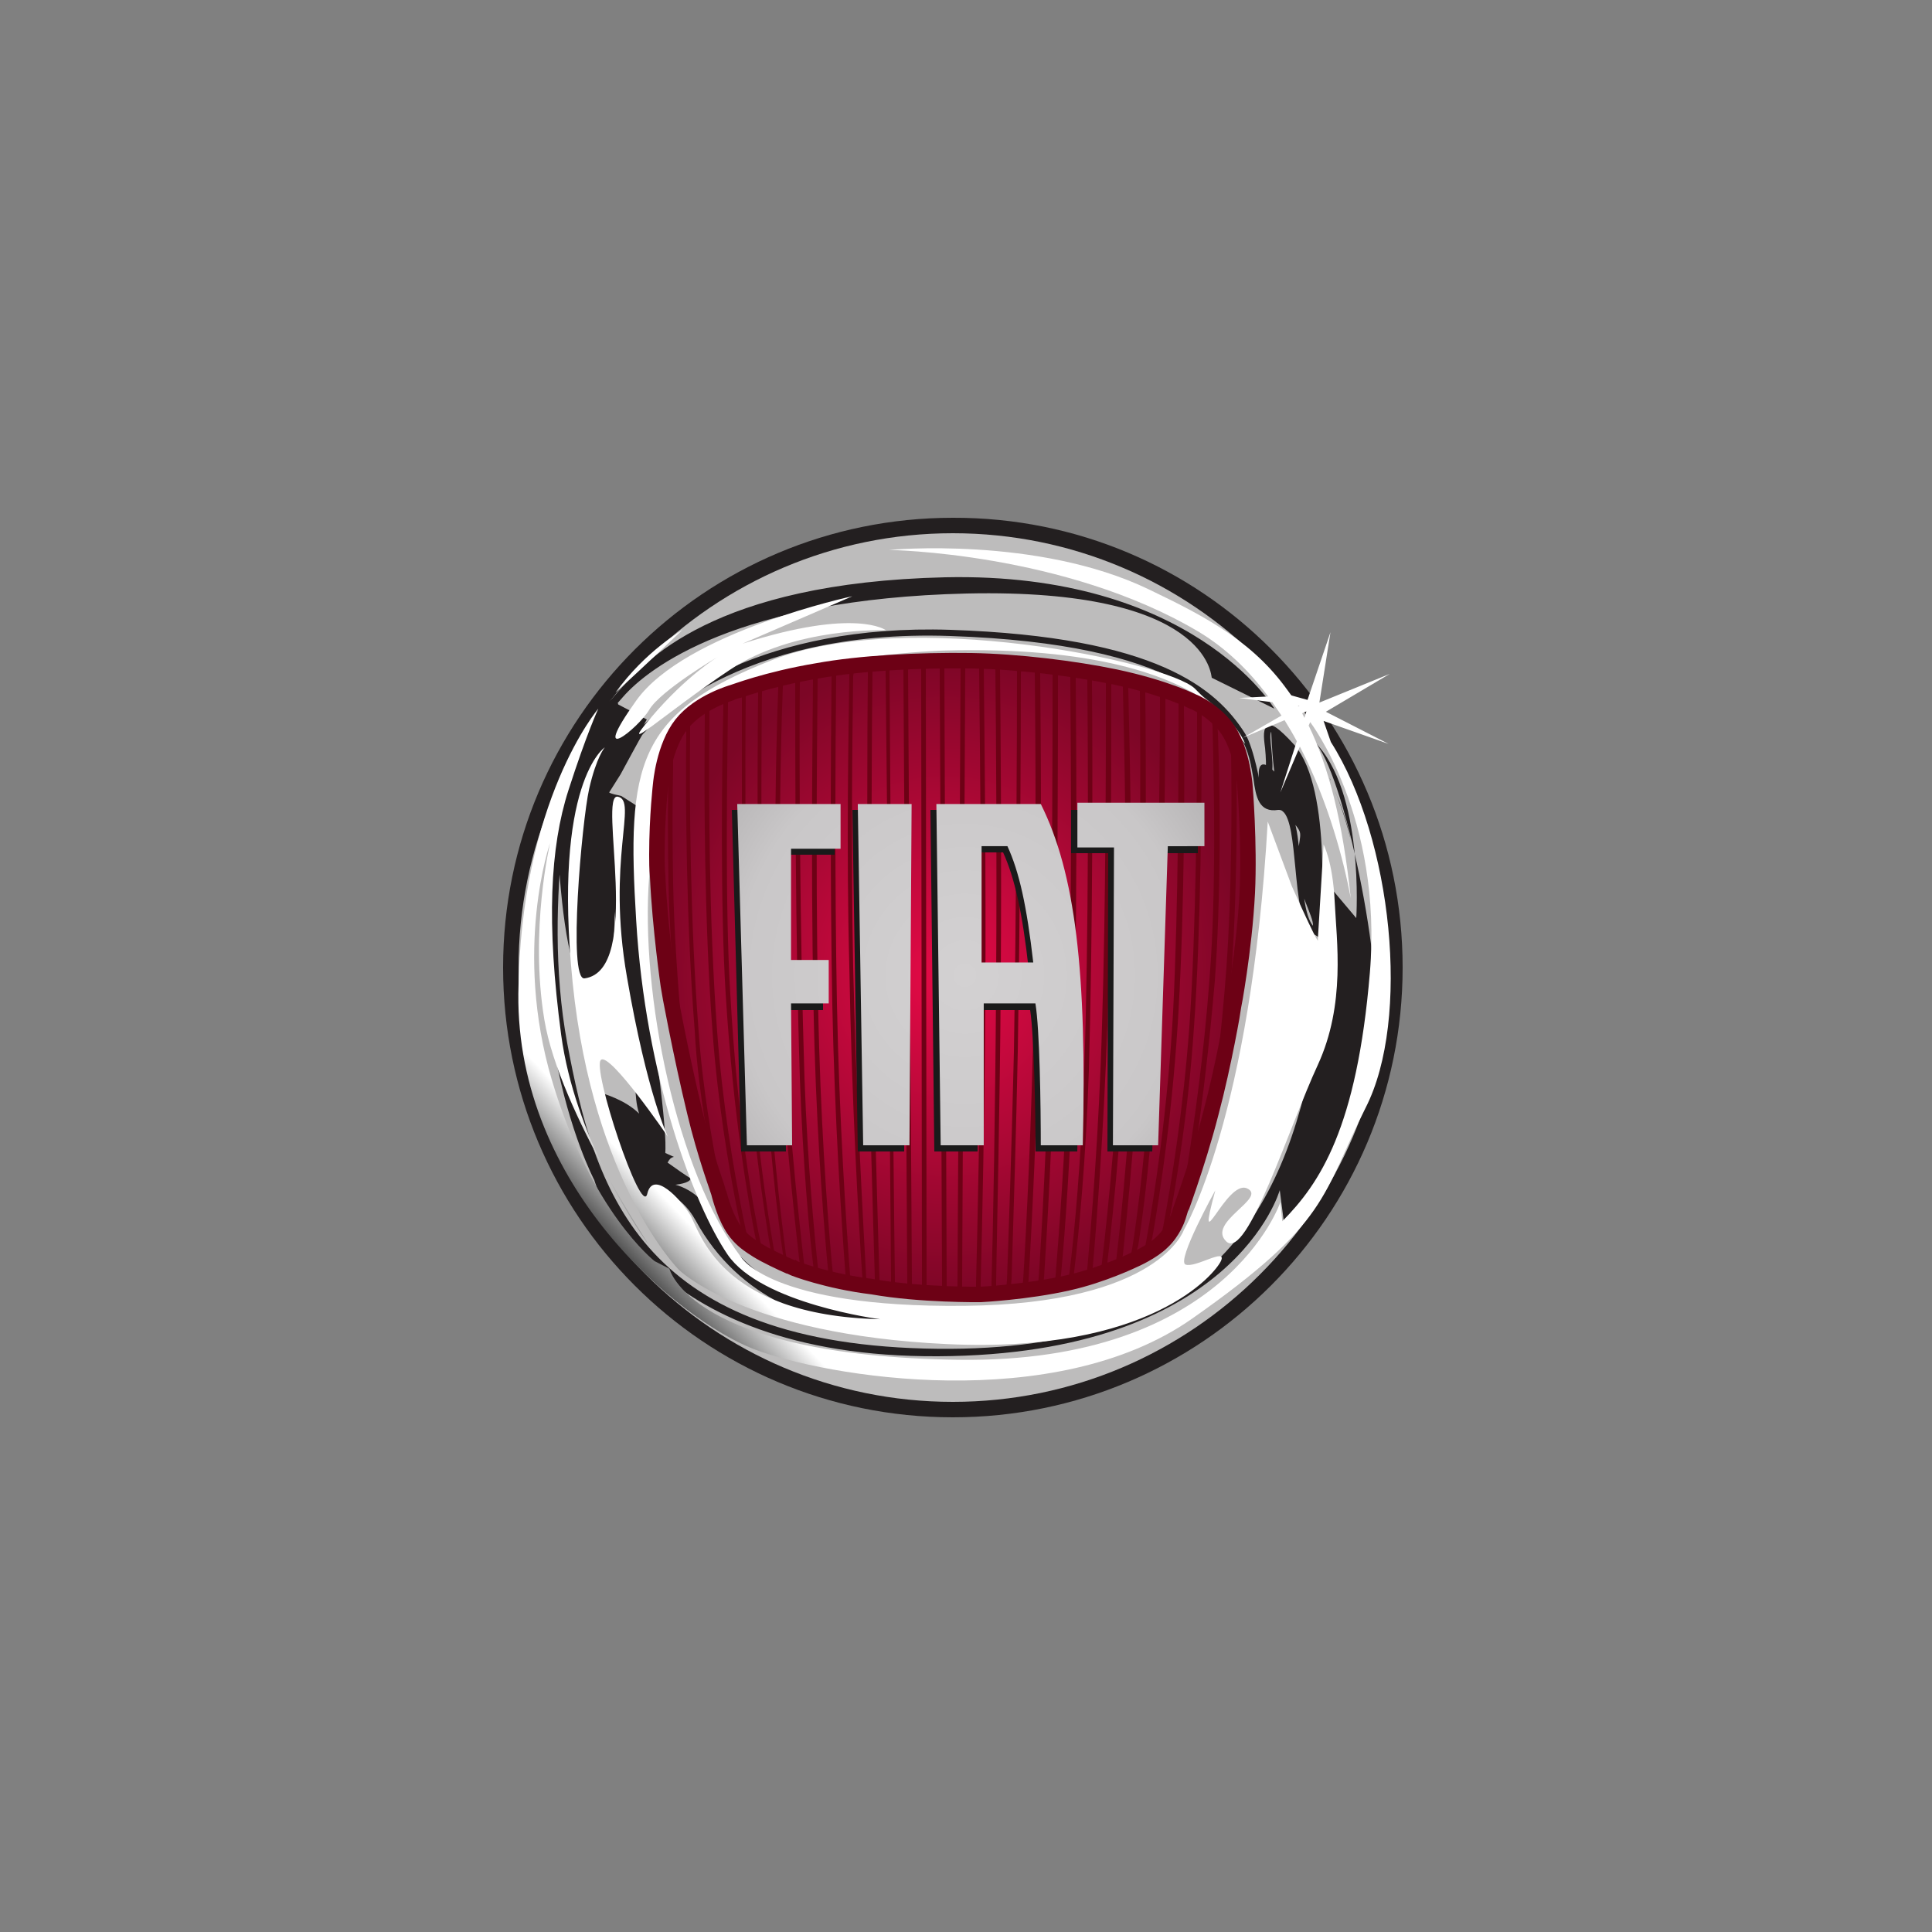<?xml version="1.0" encoding="utf-8"?>
<!-- Generator: Adobe Illustrator 23.0.1, SVG Export Plug-In . SVG Version: 6.00 Build 0)  -->
<svg version="1.1" id="Layer_1" xmlns="http://www.w3.org/2000/svg" xmlns:xlink="http://www.w3.org/1999/xlink" x="0px" y="0px"
	 viewBox="0 0 250 250" style="enable-background:new 0 0 250 250;" xml:space="preserve">
<rect x="0" y="0" width="250" height="250" fill="#808080" stroke="none"/>
<style type="text/css">
	.st0{fill:#231F20;}
	.st1{fill:#BDBCBC;}
	.st2{clip-path:url(#SVGID_2_);}
	.st3{fill:url(#SVGID_3_);}
	.st4{fill:url(#SVGID_4_);stroke:#6D0115;stroke-width:2;}
	.st5{fill:#6D0115;}
	.st6{fill:#1A1A1A;}
	.st7{fill:url(#SVGID_5_);}
	.st8{fill:url(#SVGID_6_);}
	.st9{fill:url(#SVGID_7_);}
	.st10{fill:url(#SVGID_8_);}
</style>
<g>
	<path class="st0" d="M181.5,125.2c0,32.2-26.1,58.2-58.2,58.2c-32.2,0-58.2-26.1-58.2-58.2c0-32.2,26.1-58.2,58.2-58.2
		C155.5,66.9,181.5,93,181.5,125.2"/>
	<path class="st1" d="M179.5,125.2c0,31-25.2,56.2-56.2,56.2c-31,0-56.2-25.2-56.2-56.2c0-31,25.2-56.2,56.2-56.2
		C154.3,69,179.5,94.1,179.5,125.2"/>
	<path class="st0" d="M78.1,96.9c0,0-6.2,1-6.2,1c0,0.2-0.3,32.1,5.4,30.5c3.7-1.8,1.7-22.6,1.7-19.8c0,3.9,0.4,10.3,1.9,20.3
		c1.7,11.3,1,12.7,1.8,15.2c-1.8-1.8-4.7-2.6-4.7-2.6l4,13.6l3,0c0,0,0-0.9,0.1-1c0.1,0,2.9,0.2,4.9,3.8
		c11.3,20.8,41.2,12.8,33.4,13.2l12.3-1.5c-36.1,6.2-42.8-10.5-44.6-13.8c-1.1-1.7-4.4-3.4-6.5-2.4c0,0,5,0.2,4.8-1.1
		c1.6,1.5-3.9-2.5-3.9-2.5l0.3,0.9c0.8,0.1,0.5-0.8,1.4-1l-1.1-0.5c-0.1-0.2,0.6-1.1-2.1-19.2c-1.5-10-1.2-17.7-1.2-21.6
		c0-3.7-0.2-4-0.2-4l-2.2-1.4l-0.4-0.1c-0.6-0.1-1.2-0.3-1.5-0.5c0.1-0.2,0.2-0.5,0.2-0.9c0-0.4,0-1-0.1-1.7c-0.1-1,0-4.4-0.2-3.3
		c-7,60.8,2.7-6.8,1.5-5.5l0.7-0.8c3.3-3.8,14.8-12.7,44.5-13.4c31.4-0.7,31.6,10.7,31.7,10.9l8.1,4c-0.1-0.2-10.7-17.7-42.6-17
		c-30.1,0.7-39,11-42.4,14.9l-0.7,0.8c-1.4,1.5-3,1.5-3,3.7c0,1.2-1.3,2.8-1.2,3.7C78.9,104.9,77.5,101.5,78.1,96.9L78.1,96.9z
		 M164.1,93.9c-0.7,0.3-0.6,1.4-0.4,2.9c0.1,1.1,0.2,2.4,0,3.4l0.8,0.2c0.3-1,0.1-2.4,0-3.6c-0.1-0.8-0.2-1.9,0-2.1
		c0,0,0.2,8.7,2,10.7c2.8,3.3,1.4,1.4,1.4,7.1c0,2.8,2.1,6.1,2,7.3c-1.1-1.3-1.3-4.8-1.6-7.8c-0.3-3.6-0.6-6.7-1.9-7.7
		c1.6-1.4-3.9-8.6-3.5-3.7c0.3,1.7-0.6-3.8-1.8-5.7c-3.7-5.8-11.4-12.5-38.1-13.4c-24.5-0.8-36.6,9.2-39.7,12.3l0.4-0.7l-4-2.1
		l-1.1,11.9l1.7-2.7c0,0,2.7-5,2.8-5.1c0.4-0.5,12-13.8,39.9-12.8c29.7,1,35.1,9.5,37.5,13.1c1.1,1.7,1.4,3.7,1.7,5.4
		c0.3,2.3,0.7,4.4,3.2,4c0.2,0,0.4,0,0.6,0.2c1,0.8,1.3,4,1.6,7.1c0.4,4.1,0.7,8,2.6,8.9l0.5,0.3l0.1-0.6c0.1-0.8,1.7-18.5-3.3-24.3
		C165.3,94,164.6,93.7,164.1,93.9L164.1,93.9z M174.8,108.7c-0.5-2.4-1.3-4.7-2.3-6.9C173.1,103.1,174,105.5,174.8,108.7z
		 M172.5,101.8c-0.1-0.3-0.2-0.5-0.4-0.8C172.3,101.3,172.4,101.5,172.5,101.8z M170,95.9c6.6,6.4,5.5,22.9,5.5,22.9l-3.2-3.8v16
		l-2.2,4.5c-4,21.3-13.4,40-50.5,39c-37-1-42.7-20.8-46.2-39.5c-3.5-18.8,1.5-39.3,1.5-39.3c-10.9,32.5,2,57,2,57s6.2,23,44.5,22.8
		c38.3-0.2,44.2-21.5,44.2-21.5l0.7,5.4c0,0,8.9-8.1,11.6-25.1C179.2,125.7,173.9,99.6,170,95.9L170,95.9z M172.2,101
		c-0.1-0.3-0.2-0.4-0.2-0.4C172.1,100.7,172.1,100.9,172.2,101"/>
	<g transform="matrix(.495 0 0 -.495 -261.408 458.006)">
		<g>
			<defs>
				<path id="SVGID_1_" d="M881.2,690.3c0-0.4,0.1-0.8,0.1-1.2C882.6,676.3,883.2,679.7,881.2,690.3z M689,744.2
					c0,0,10.2,9.4,17.5,16.4C706.6,760.6,696.8,755.1,689,744.2z M686.3,619c5.8-11.7,11.5-19.3,11.5-19.3S692.4,607.9,686.3,619z
					 M876,731.3l-1.9,5.5l17-6l-16.4,8.4l16.7,9.9l-18.4-7.5l2.9,18.4l-6-17.7l-4.3,1.2c-9.1,13.5-21.5,20.2-37.2,27.7
					c-29.1,14-67.9,10.3-67.9,10.3s45.8-0.6,80.8-21.3c7.2-4.3,13.3-10.2,18.3-17l-7.6-0.4l8.7-1.1c0.8-1.2,1.6-2.3,2.4-3.5
					l-10.1-5.8l10.9,4.6c1.1-1.8,2.2-3.6,3.2-5.5l-4.3-13.4l5.1,12c7.5-14.5,11.5-30,13.3-39.6c-2.1,20.1-5.8,34.4-11,45.1l0.4,0.9
					c0,0,19-24.8,15.6-65.5c-3.4-40.7-13.1-55.1-22.9-65l-0.5,5c0,0-14.1-42.2-84.2-41.2c-70.1,1-75.5,23.8-75.5,23.8l-3.9,2
					c0,0-16.6,12.9-26.8,47.2c-10.2,34.3-0.5,62.1-0.5,62.1s-5.4-22.8-1.5-46.2c2-12.1,9.3-27.4,15.8-39.3
					c-4.8,9.6-9.6,22.1-11.4,35.3c-3.9,29.3-2.9,49.1,1.9,64s7.8,21.3,7.8,21.3s-20.4-23.8-20.9-74.5c-0.5-50.6,42.4-85.4,61.3-92.8
					c19-7.4,78.9-17.4,114.9,7.9c36,25.3,33.6,31.8,45.3,55.1C896.9,658.8,892.1,706,876,731.3L876,731.3z M867.5,740.6
					c0,0.1-0.1,0.1-0.1,0.2l0.4,0L867.5,740.6z M869.1,737.6c-0.2,0.4-0.4,0.8-0.6,1.2l1.1,0.5L869.1,737.6L869.1,737.6z
					 M697.8,739.7c2.9,5,18,13.9,18,13.9s-8.3-5-17.5-15.9c-9.3-10.9,3.4,1,20.5,12.4c17,11.4,40.9,10.4,40.9,10.4s-7.8,6-37.5-3.5
					l28.7,12.4c0,0-43.8-9.4-56.5-27.3C681.7,724.3,694.9,734.8,697.8,739.7L697.8,739.7z M844.4,741.3c5.4-5.6,9.2-10.5,9.2-10.5
					S852,735.8,844.4,741.3z M677.8,668.3c5.4-52.6,27.8-75,27.8-75s17-16.9,70.1-19.4c53.1-2.5,70.1,18.4,71.6,21.8
					c1.5,3.5-6.8-2-9.3-1c-2.4,1,7.8,19.4,7.8,19.4c-5.4-19.9,2.9,3,8.3,0.5c5.4-2.5-10.7-8.9-5.4-13.9c5.4-5,16.5,30.3,23.9,46.2
					c7.3,15.9,4.9,32.3,4.4,42.7c-0.5,10.4-2.9,14.9-2.9,14.9l-1.5-24.8c0,0,1-3.5-6.8,13.9l-6.3,16.9
					c-4.4-77.4-21.9-106.7-21.9-106.7s-6.3-19.4-57.5-19.9c-51.1-0.5-58.4,12.9-58.4,12.9c-16.6,21.8-26.3,68.5-23.9,99.3
					c2.4,30.8,0,39.2,21.9,48.7c21.9,9.4,55,10.4,55,10.4c39.8,1.1,59.8-6.7,69.6-13.8c-1.3,1.3-2.6,2.6-3.9,3.9
					c-7.3,6.9-75,21.3-110.5,7.4c-35.5-13.9-38-27.3-35.5-68c2.4-40.7,15.1-74.5,23.9-87.4c8.8-12.9,39.9-16.9,39.9-16.9
					c-42.4,1-47.2,23.3-49.7,27.3c-2.4,4-9.7,11.9-11.2,5.5c-1.5-6.5-14.6,33-12.1,35c2.4,2,17.5-20.1,17.5-20.1
					s-5.4,10.9-10.7,41.7c-5.4,30.8,2.9,46.2-2.4,47.2s6.7-45.4-8.7-47.5c-4.4-0.6-0.7,41,1.2,49.5c1.9,8.4,4.1,10.9,4.1,10.9
					S672.5,720.9,677.8,668.3"/>
			</defs>
			<clipPath id="SVGID_2_">
				<use xlink:href="#SVGID_1_"  style="overflow:visible;"/>
			</clipPath>
			<g class="st2">
				
					<linearGradient id="SVGID_3_" gradientUnits="userSpaceOnUse" x1="-4136.232" y1="1330.432" x2="-4109.819" y2="1355.681" gradientTransform="matrix(2.075 0 0 2.075 9249.963 -2194.738)">
					<stop  offset="0" style="stop-color:#8C8C8C"/>
					<stop  offset="0.5" style="stop-color:#464646"/>
					<stop  offset="0.75" style="stop-color:#FFFFFF"/>
					<stop  offset="1" style="stop-color:#FFFFFF"/>
				</linearGradient>
				<path class="st3" d="M881.2,690.3C881.3,690.2,881.2,690.3,881.2,690.3z M689,744.2c0,0,10.2,9.4,17.5,16.4
					C706.6,760.6,696.8,755.1,689,744.2z M686.3,619c5.8-11.7,11.5-19.3,11.5-19.3S692.4,607.9,686.3,619z M876,731.3l-1.9,5.5l17-6
					l-16.4,8.4l16.7,9.9l-18.4-7.5l2.9,18.4l-6-17.7l-4.3,1.2c-9.1,13.5-21.5,20.2-37.2,27.7c-29.1,14-67.9,10.3-67.9,10.3
					s45.8-0.6,80.8-21.3c7.2-4.3,13.3-10.2,18.3-17l-7.6-0.4l8.7-1.1c0.8-1.2,1.6-2.3,2.4-3.5l-10.1-5.8l10.9,4.6
					c1.1-1.8,2.2-3.6,3.2-5.5l-4.3-13.4l5.1,12c7.5-14.5,11.5-30,13.3-39.6c-2.1,20.1-5.8,34.4-11,45.1l0.4,0.9
					c0,0,19-24.8,15.6-65.5c-3.4-40.7-13.1-55.1-22.9-65l-0.5,5c0,0-14.1-42.2-84.2-41.2c-70.1,1-75.5,23.8-75.5,23.8l-3.9,2
					c0,0-16.6,12.9-26.8,47.2c-10.2,34.3-0.5,62.1-0.5,62.1s-5.4-22.8-1.5-46.2c2-12.1,9.3-27.4,15.8-39.3
					c-4.8,9.6-9.6,22.1-11.4,35.3c-3.9,29.3-2.9,49.1,1.9,64s7.8,21.3,7.8,21.3s-20.4-23.8-20.9-74.5c-0.5-50.6,42.4-85.4,61.3-92.8
					c19-7.4,78.9-17.4,114.9,7.9c36,25.3,33.6,31.8,45.3,55.1C896.9,658.8,892.1,706,876,731.3L876,731.3z M867.5,740.6
					c0,0.1-0.1,0.1-0.1,0.2l0.4,0L867.5,740.6z M869.1,737.6c-0.2,0.4-0.4,0.8-0.6,1.2l1.1,0.5L869.1,737.6L869.1,737.6z
					 M697.8,739.7c2.9,5,18,13.9,18,13.9s-8.3-5-17.5-15.9c-9.3-10.9,3.4,1,20.5,12.4c17,11.4,40.9,10.4,40.9,10.4s-7.8,6-37.5-3.5
					l28.7,12.4c0,0-43.8-9.4-56.5-27.3C681.7,724.3,694.9,734.8,697.8,739.7L697.8,739.7z M844.4,741.3c5.4-5.6,9.2-10.5,9.2-10.5
					S852,735.8,844.4,741.3z M677.8,668.3c5.4-52.6,27.8-75,27.8-75s17-16.9,70.1-19.4c53.1-2.5,70.1,18.4,71.6,21.8
					c1.5,3.5-6.8-2-9.3-1c-2.4,1,7.8,19.4,7.8,19.4c-5.4-19.9,2.9,3,8.3,0.5c5.4-2.5-10.7-8.9-5.4-13.9c5.4-5,16.5,30.3,23.9,46.2
					c7.3,15.9,4.9,32.3,4.4,42.7c-0.5,10.4-2.9,14.9-2.9,14.9l-1.5-24.8c0,0,1-3.5-6.8,13.9l-6.3,16.9
					c-4.4-77.4-21.9-106.7-21.9-106.7s-6.3-19.4-57.5-19.9c-51.1-0.5-58.4,12.9-58.4,12.9c-16.6,21.8-26.3,68.5-23.9,99.3
					c2.4,30.8,0,39.2,21.9,48.7c21.9,9.4,55,10.4,55,10.4c39.8,1.1,59.8-6.7,69.6-13.8c-1.3,1.3-2.6,2.6-3.9,3.9
					c-7.3,6.9-75,21.3-110.5,7.4c-35.5-13.9-38-27.3-35.5-68c2.4-40.7,15.1-74.5,23.9-87.4c8.8-12.9,39.9-16.9,39.9-16.9
					c-42.4,1-47.2,23.3-49.7,27.3c-2.4,4-9.7,11.9-11.2,5.5c-1.5-6.5-14.6,33-12.1,35c2.4,2,17.5-20.1,17.5-20.1
					s-5.4,10.9-10.7,41.7c-5.4,30.8,2.9,46.2-2.4,47.2c-5.4,1,6.7-45.4-8.7-47.5c-4.4-0.6-0.7,41,1.2,49.5
					c1.9,8.4,4.1,10.9,4.1,10.9S672.5,720.9,677.8,668.3"/>
			</g>
		</g>
	</g>
	
		<radialGradient id="SVGID_4_" cx="-2212.64" cy="-402.912" r="4.565" gradientTransform="matrix(8.475 0 0 9.059 18874.49 3776.28)" gradientUnits="userSpaceOnUse">
		<stop  offset="0" style="stop-color:#E60A47"/>
		<stop  offset="1" style="stop-color:#7C0626"/>
	</radialGradient>
	<path class="st4" d="M126.9,167.5c0,0,6-0.3,11.3-1.5c4.5-1,8.6-3,8.6-3l0,0l0,0c0,0,2.3-1,3.6-2.3c1.4-1.3,2-3.1,2-3.1
		c0-0.1,2.5-6.6,4.3-13.6c1.7-6.4,2.9-13.5,2.9-13.6c0-0.1,1.4-7.3,1.8-14.9c0.3-6.4-0.3-13.7-0.3-13.7c0-0.1-0.3-4.4-2.1-7.2
		c-1.6-2.5-4.5-3.8-4.6-3.8l0,0l0,0c0,0-3.5-1.8-10.1-3.2c-5.3-1.1-12.6-2-18.6-2.1c-6.9-0.1-14.4,0.3-19.9,1.3
		c-6.6,1.1-10.9,2.8-11,2.8l0,0l0,0c0,0-4.3,1.2-6.6,4.1c-2.3,2.9-2.7,7.7-2.7,7.7l0,0c0,0-0.5,4.2-0.5,9.2c0,0.9,0,1.8,0.1,2.8
		c0.3,6.7,1.4,14.2,1.4,14.3c0,0.1,1.6,8.8,3.4,16.2c1.3,5.5,3.1,10.3,3.1,10.4l0,0l0,0c0,0,0.6,2.5,1.6,4.2
		c0.8,1.5,2.1,2.4,2.1,2.4l0,0l0,0c0,0,0.9,0.7,2.2,1.4c1.5,0.8,3.5,1.7,3.6,1.7c0.1,0.1,4.6,1.8,10.4,2.5
		C119.1,167.6,126.8,167.5,126.9,167.5z"/>
	<path class="st5" d="M100.4,162.8c-0.3-0.1-0.4-0.2-0.4-0.2c0,0-0.1,0-0.2-0.1l0-0.3c-1-5.8-2.6-16.3-3.2-29.2
		C95.9,117.9,96,99.4,96,90.5v-0.6c0.2-0.1,0.4-0.1,0.5-0.2l0,0.7c-0.1,8.9-0.1,27.6,0.6,42.8c0.5,13.1,2.2,23.7,3.2,29.4
		L100.4,162.8L100.4,162.8z"/>
	<path class="st5" d="M102.1,163.5c-0.2-0.1-0.4-0.2-0.6-0.2l-0.1-0.4c-0.8-5.4-2.1-16.5-2.8-30.7c-0.7-15.1-0.6-34-0.5-42.6l0-0.5
		c0.2-0.1,0.4-0.1,0.5-0.2l0,0.5c-0.1,8.5-0.2,27.6,0.4,42.7c0.7,14.5,2.1,25.7,2.8,31L102.1,163.5z M115.1,86.8
		c0.1,16.7,0.5,64.8,0.7,78.8l0,1.2c-0.2,0-0.4,0-0.5-0.1l0-1.1c-0.1-13.9-0.5-61.9-0.7-78.7l0-0.5c0.2,0,0.4,0,0.6,0L115.1,86.8z
		 M122.2,86.6l0.3,79.4l0,1.1c-0.2,0-0.4,0-0.6,0v-1.3c-0.1-16.6-0.2-65-0.3-79.4l0-0.4l0.5,0L122.2,86.6L122.2,86.6z M124.9,86.6
		l-0.4,79.3l0,1.1c-0.2,0-0.4,0-0.6,0l0-0.9c0.1-14.1,0.3-63.4,0.4-79.6l0-0.5c0.2,0,0.4,0,0.6,0L124.9,86.6z M132.4,165.6
		c0.4-6.5,1.1-20.4,1.4-36c0.3-16,0.2-34.1,0.1-42.6l0-0.5c0.2,0,0.4,0,0.7,0.1l0,0.7c0.1,8.6,0.2,26.6-0.1,42.4
		c-0.3,15.5-1,29.3-1.4,35.9l-0.1,0.9c-0.2,0-0.4,0.1-0.7,0.1L132.4,165.6z M151.1,159.2c-0.3,0.4-0.5,0.7-0.9,1l0.3-1.4
		c1.1-5.9,2.6-15.1,3.4-25.9c0.9-12.8,1-30.4,1-40.4l0-1c0.2,0.1,0.4,0.2,0.6,0.4l0,1.3c0,10.1-0.1,27.2-1,39.7
		c-0.7,10.6-2.2,19.7-3.3,25.6L151.1,159.2z M157.5,137.6c0.5-4.1,0.9-8.3,1.2-12.4c0.7-9.8,0.7-20.9,0.6-27.9l0-1.2
		c0.3,0.6,0.5,1.2,0.7,1.9l0,1.1c0.1,7.1,0,17.2-0.6,26.2c-0.1,1.9-0.3,3.7-0.5,5.6l-0.2,2c-0.5,2.5-1,4.9-1.6,7.3L157.5,137.6
		L157.5,137.6z"/>
	<path class="st5" d="M148.8,161.3c-0.2,0.1-0.5,0.3-0.7,0.5l0.2-1.1c1.1-6.1,2.8-17.1,3.5-29.8c0.7-14,0.7-30.7,0.7-39.3l0-1.2
		c0.2,0.1,0.4,0.1,0.7,0.2l0,1.1c0.1,8.6,0.1,25.2-0.7,39.1c-0.7,12.4-2.3,23.2-3.4,29.4L148.8,161.3L148.8,161.3z M140.7,164.1
		c0.5-5.6,1.5-17.3,1.9-31.4c0.5-15.8,0.5-34.6,0.5-43.6l0-1.3c0.2,0,0.5,0.1,0.7,0.1l0,1.2c0,9.1,0,27.8-0.5,43.6
		c-0.5,14-1.4,25.6-1.9,31.3l-0.1,0.7c-0.2,0.1-0.4,0.1-0.7,0.2L140.7,164.1z M138.4,164.6c0.6-4.8,1.5-14.1,1.9-26.2
		c0.6-17.6,0.5-39.8,0.4-50l0-1.1c0.2,0,0.4,0.1,0.6,0.1l0,1.2c0.1,10.3,0.1,32.4-0.4,49.9c-0.4,11.9-1.3,21.1-1.9,26l-0.1,0.9
		c-0.2,0.1-0.5,0.1-0.7,0.2L138.4,164.6L138.4,164.6z M136.6,165c0.4-5.1,1.2-15.1,1.6-27.3c0.5-17.1,0.4-38.7,0.3-49.9l0-0.8
		c0.2,0,0.4,0.1,0.7,0.1l0,1.1c0.1,11.4,0.2,32.7-0.3,49.6c-0.4,12-1.1,21.9-1.6,27.1l-0.1,0.9c-0.2,0-0.4,0.1-0.7,0.1L136.6,165
		L136.6,165z M134.4,165.4c0.4-5.9,1.1-18.3,1.4-31.6c0.4-17.6,0.4-37.3,0.4-46.5l0-0.7c0.2,0,0.4,0.1,0.7,0.1l0,0.8
		c0,9.3,0,28.8-0.4,46.4c-0.3,13.1-1,25.3-1.4,31.4l-0.1,0.9c-0.2,0-0.4,0.1-0.7,0.1L134.4,165.4L134.4,165.4z M132.1,87.1
		c0,9.4-0.1,30.8-0.4,49c-0.2,9.8-0.5,19.6-0.8,29.4l-0.1,1.2c-0.2,0-0.4,0-0.6,0l0.1-1c0.2-5.7,0.6-16.8,0.9-29.6
		c0.3-18.3,0.4-39.8,0.4-49.2l0-0.6c0.2,0,0.4,0,0.6,0L132.1,87.1L132.1,87.1z M129.4,86.6c0.1,8.3,0.2,24.6,0.1,39.9
		c-0.1,16.6-0.5,32.5-0.6,39.3l0,1c-0.2,0-0.4,0-0.6,0l0-0.8c0.2-6.7,0.5-22.7,0.6-39.5c0.1-15.2,0-31.4-0.1-39.8l0-0.7
		c0.2,0,0.4,0,0.5,0L129.4,86.6L129.4,86.6z M127.3,86.6c0.1,9.5,0.3,26.6,0.2,42.7c-0.1,15-0.4,29.3-0.6,36.8l0,0.8l-0.6,0l0-0.9
		c0.2-7.5,0.5-21.8,0.6-36.7c0.1-16-0.1-33-0.2-42.6l0-0.7l0.6,0L127.3,86.6L127.3,86.6z M107.8,165.4c-0.2,0-0.4-0.1-0.6-0.1l0-0.4
		c-0.5-5-1.4-16.2-1.8-29.3c-0.5-16.8-0.3-37.7-0.2-47.6l0-0.4c0.2,0,0.4-0.1,0.6-0.1l0,0.4c-0.1,9.8-0.3,30.9,0.2,47.7
		c0.4,13.3,1.3,24.6,1.8,29.5L107.8,165.4L107.8,165.4z M104.1,164.3c-0.2-0.1-0.4-0.1-0.6-0.2l0-0.4c-0.8-7-2.5-22.2-3-38.2
		c-0.4-13.6-0.1-28.8,0.2-36.4l0-0.6c0.2,0,0.4-0.1,0.6-0.1l0,0.5c-0.3,7.5-0.6,22.9-0.2,36.6c0.5,16.3,2.2,31.6,3,38.5L104.1,164.3
		L104.1,164.3z M88.5,136.3c-0.7-3.3-1.1-5.7-1.1-5.7l-0.1-1.4c-0.4-4.9-0.7-10.4-0.8-15c-0.1-5.5-0.1-11,0-15.2l0-0.5
		c0.2-0.7,0.4-1.3,0.6-1.9l0,2.9c-0.1,4.1-0.1,9.4,0,14.7c0.1,5.9,0.6,13.1,1.1,18.8L88.5,136.3L88.5,136.3z M93.3,153.8
		c-0.4-1.1-0.8-2.4-1.3-3.9l-0.3-1.9c-0.9-5.1-1.6-10.4-1.8-14.6c-1.1-13.7-1.2-29.6-1.1-38l0-1.6c0.2-0.2,0.4-0.4,0.5-0.5l0,1.5
		c-0.1,8.3,0,24.6,1.1,38.6c0.3,4.8,1.2,11.3,2.3,17.1L93.3,153.8z M96,156.7c-1.1-5.6-2.5-13.8-3.2-23.2c-1.1-14.6-1.1-31.7-1-40.2
		l0-1.8c-0.2,0.1-0.4,0.2-0.6,0.3l0,1.5c-0.1,8.5-0.1,25.7,1,40.2c0.7,9.4,2.1,17.5,3.2,23.1l0.7,3.3c0.1,0.1,0.3,0.3,0.4,0.4
		c0.1,0.1,0.2,0.2,0.3,0.3L96,156.7L96,156.7z M105.9,164.6c-0.5-4.6-1.4-13.9-1.8-25.1c-0.6-18.5-0.7-41.5-0.6-51.1l0-0.5
		c-0.2,0-0.4,0.1-0.6,0.1l0,0.4c0,9.6,0,32.6,0.6,51.1c0.4,11,1.2,20.1,1.8,24.8l0,0.4c0.2,0.1,0.4,0.1,0.6,0.2L105.9,164.6
		L105.9,164.6z"/>
	<path class="st5" d="M94.2,90.4c-0.2,0.1-0.4,0.2-0.6,0.2l0,0.8c-0.2,8.6-0.4,25.9,0.3,37.2c1,16.1,3,27.4,4,32.3l0.1,0.5
		c0.2,0.1,0.5,0.3,0.6,0.4l-0.1-0.6c-1-4.6-3.1-16.2-4-32.6c-0.7-11.4-0.4-28.8-0.3-37.4L94.2,90.4 M108.2,87.1l-0.6,0.1l0,0.5
		c-0.1,9-0.2,26.7,0.1,42.3c0.3,14.8,1.2,28.3,1.7,34.9l0.1,0.9c0.2,0,0.4,0.1,0.6,0.1l-0.1-0.8c-0.5-6.6-1.4-20.2-1.7-35.2
		c-0.3-15.6-0.2-33.4-0.1-42.3L108.2,87.1L108.2,87.1z M110.5,86.8c-0.2,0-0.4,0-0.6,0.1l0,0.5c-0.1,7.3-0.4,22.5,0,37.6
		c0.3,17.2,1.2,33.3,1.7,40.5l0,0.9c0.2,0,0.4,0.1,0.6,0.1l-0.1-0.9c-0.4-7.1-1.3-23.3-1.7-40.5c-0.3-15.1-0.1-30.3,0-37.6
		L110.5,86.8L110.5,86.8z M112.8,86.5c-0.2,0-0.4,0-0.5,0.1l0,0.5c-0.1,7.9-0.1,24.4,0,40.4c0.2,15.5,0.7,30.9,0.9,37.9l0,1
		c0.2,0,0.4,0.1,0.6,0.1l0-1.1c-0.2-7-0.7-22.4-0.9-38c-0.2-16.1-0.1-32.7,0-40.5L112.8,86.5L112.8,86.5z M117.5,86.1
		c-0.2,0-0.4,0-0.6,0l0,0.3c0.1,14.4,0.4,63.5,0.5,79.4l0,1c0.2,0,0.4,0,0.6,0l0-1c-0.1-15.9-0.4-65.1-0.5-79.5L117.5,86.1
		L117.5,86.1z M119.8,86c-0.2,0-0.4,0-0.6,0l0,0.5l0.1,79.1l0,1.3c0.1,0,0.2,0,0.3,0c0,0,0.1,0,0.3,0l0-1.4
		c0-14.8-0.1-63.8-0.1-79.1L119.8,86L119.8,86z M142.6,163.3c0.8-6.7,2.2-20.5,2.8-37.1c0.5-12.3,0.1-28.9-0.1-37.2l0-0.9
		c0.2,0.1,0.5,0.1,0.7,0.2l0,0.9c0.2,8.3,0.6,24.7,0.1,37c-0.6,16.6-2,30.4-2.8,37.1l-0.1,0.8c-0.2,0.1-0.5,0.2-0.7,0.2L142.6,163.3
		L142.6,163.3z"/>
	<path class="st5" d="M145.3,162.4c0.6-5.8,1.8-17.3,2.4-31.7c0.7-13.8,0.6-31.6,0.5-41l0-0.7c-0.2-0.1-0.4-0.1-0.7-0.2l0,0.8
		c0.1,9.4,0.1,27.2-0.5,41c-0.7,14.5-1.8,26.1-2.5,31.9l-0.1,1c0.2-0.1,0.4-0.2,0.7-0.3L145.3,162.4L145.3,162.4z M147.3,161.1
		c0.8-5.2,1.8-13.7,2.4-24.6c0.9-16.2,1.1-36.8,1.1-46.1l0-0.6c-0.2-0.1-0.4-0.1-0.7-0.2l0,0.6c0,9.1-0.2,29.9-1.1,46.2
		c-0.6,11.3-1.7,20.1-2.5,25.2l-0.2,1c0.2-0.1,0.5-0.2,0.7-0.4L147.3,161.1L147.3,161.1z M153.1,154.4c0,0,0.6-1.6,1.3-4l0.3-1.8
		c0.9-6,1.8-13.5,2.5-21.7c0.8-10.8,0.7-24,0.4-32l-0.1-1.5c-0.2-0.2-0.4-0.4-0.7-0.6l0.1,1.2c0.2,7.8,0.5,21.6-0.4,32.8
		c-0.7,9.4-1.9,18-2.9,24.4L153.1,154.4L153.1,154.4z"/>
	<g>
		<g>
			<path class="st6" d="M106.5,130.7V125h-4.9l0-14.4h6.4l0-5.8H94.7l1.2,44.2h5.8l-0.1-18.3L106.5,130.7z M110.3,104.8L111,149h6
				l0.1-44.2H110.3z M149.1,149l1.2-38.6h4.7l0-5.6h-16.4v5.6h4.8l-0.1,38.6L149.1,149z M126.3,125.3l0.1-15h3.4
				c1.5,3.3,2.5,7.8,3.3,15H126.3L126.3,125.3z M120.9,149h5.6l0.1-18.3h6.7c0.5,3.2,0.7,13.2,0.7,18.3h5.4
				c0.5-22.6-1.1-35.3-5.5-44.2h-13.5L120.9,149L120.9,149z"/>
		</g>
		<g transform="matrix(1.393 0 0 1.654 79.237 96.43)">
			
				<radialGradient id="SVGID_5_" cx="-1308.519" cy="-153.648" r="2.562" gradientTransform="matrix(16.452 0 0 14.274 21560.488 2211.205)" gradientUnits="userSpaceOnUse">
				<stop  offset="0" style="stop-color:#D3D1D2"/>
				<stop  offset="0.5" style="stop-color:#C9C7C8"/>
				<stop  offset="1" style="stop-color:#8D8B8C"/>
			</radialGradient>
			<path class="st7" d="M20.1,16.8h-3.5l0-8.7h4.6l0-3.5h-9.6l0.9,26.7h4.2l-0.1-11.1h3.5V16.8z"/>
			
				<radialGradient id="SVGID_6_" cx="-1308.519" cy="-153.648" r="2.562" gradientTransform="matrix(16.452 0 0 14.274 21560.488 2211.205)" gradientUnits="userSpaceOnUse">
				<stop  offset="0" style="stop-color:#D3D1D2"/>
				<stop  offset="0.5" style="stop-color:#C9C7C8"/>
				<stop  offset="1" style="stop-color:#8D8B8C"/>
			</radialGradient>
			<path class="st8" d="M27.8,4.6h-5l0.5,26.7h4.3L27.8,4.6z"/>
			
				<radialGradient id="SVGID_7_" cx="-1308.519" cy="-153.648" r="2.562" gradientTransform="matrix(16.452 0 0 14.274 21560.488 2211.205)" gradientUnits="userSpaceOnUse">
				<stop  offset="0" style="stop-color:#D3D1D2"/>
				<stop  offset="0.5" style="stop-color:#C9C7C8"/>
				<stop  offset="1" style="stop-color:#8D8B8C"/>
			</radialGradient>
			<path class="st9" d="M46.5,31.3h4.2l0.9-23.4H55l0-3.4H43.2V8h3.4L46.5,31.3z"/>
			
				<radialGradient id="SVGID_8_" cx="-1308.519" cy="-153.649" r="2.562" gradientTransform="matrix(16.452 0 0 14.274 21560.488 2211.205)" gradientUnits="userSpaceOnUse">
				<stop  offset="0" style="stop-color:#D3D1D2"/>
				<stop  offset="0.5" style="stop-color:#C9C7C8"/>
				<stop  offset="1" style="stop-color:#8D8B8C"/>
			</radialGradient>
			<path class="st10" d="M34.3,17l0-9.1h2.4c1.1,2,1.8,4.7,2.4,9.1H34.3z M30.5,31.3h4l0-11.1h4.8c0.4,2,0.5,8,0.5,11.1h3.9
				C44.1,17.7,43,10,39.8,4.6h-9.7L30.5,31.3z"/>
		</g>
	</g>
</g>
</svg>
